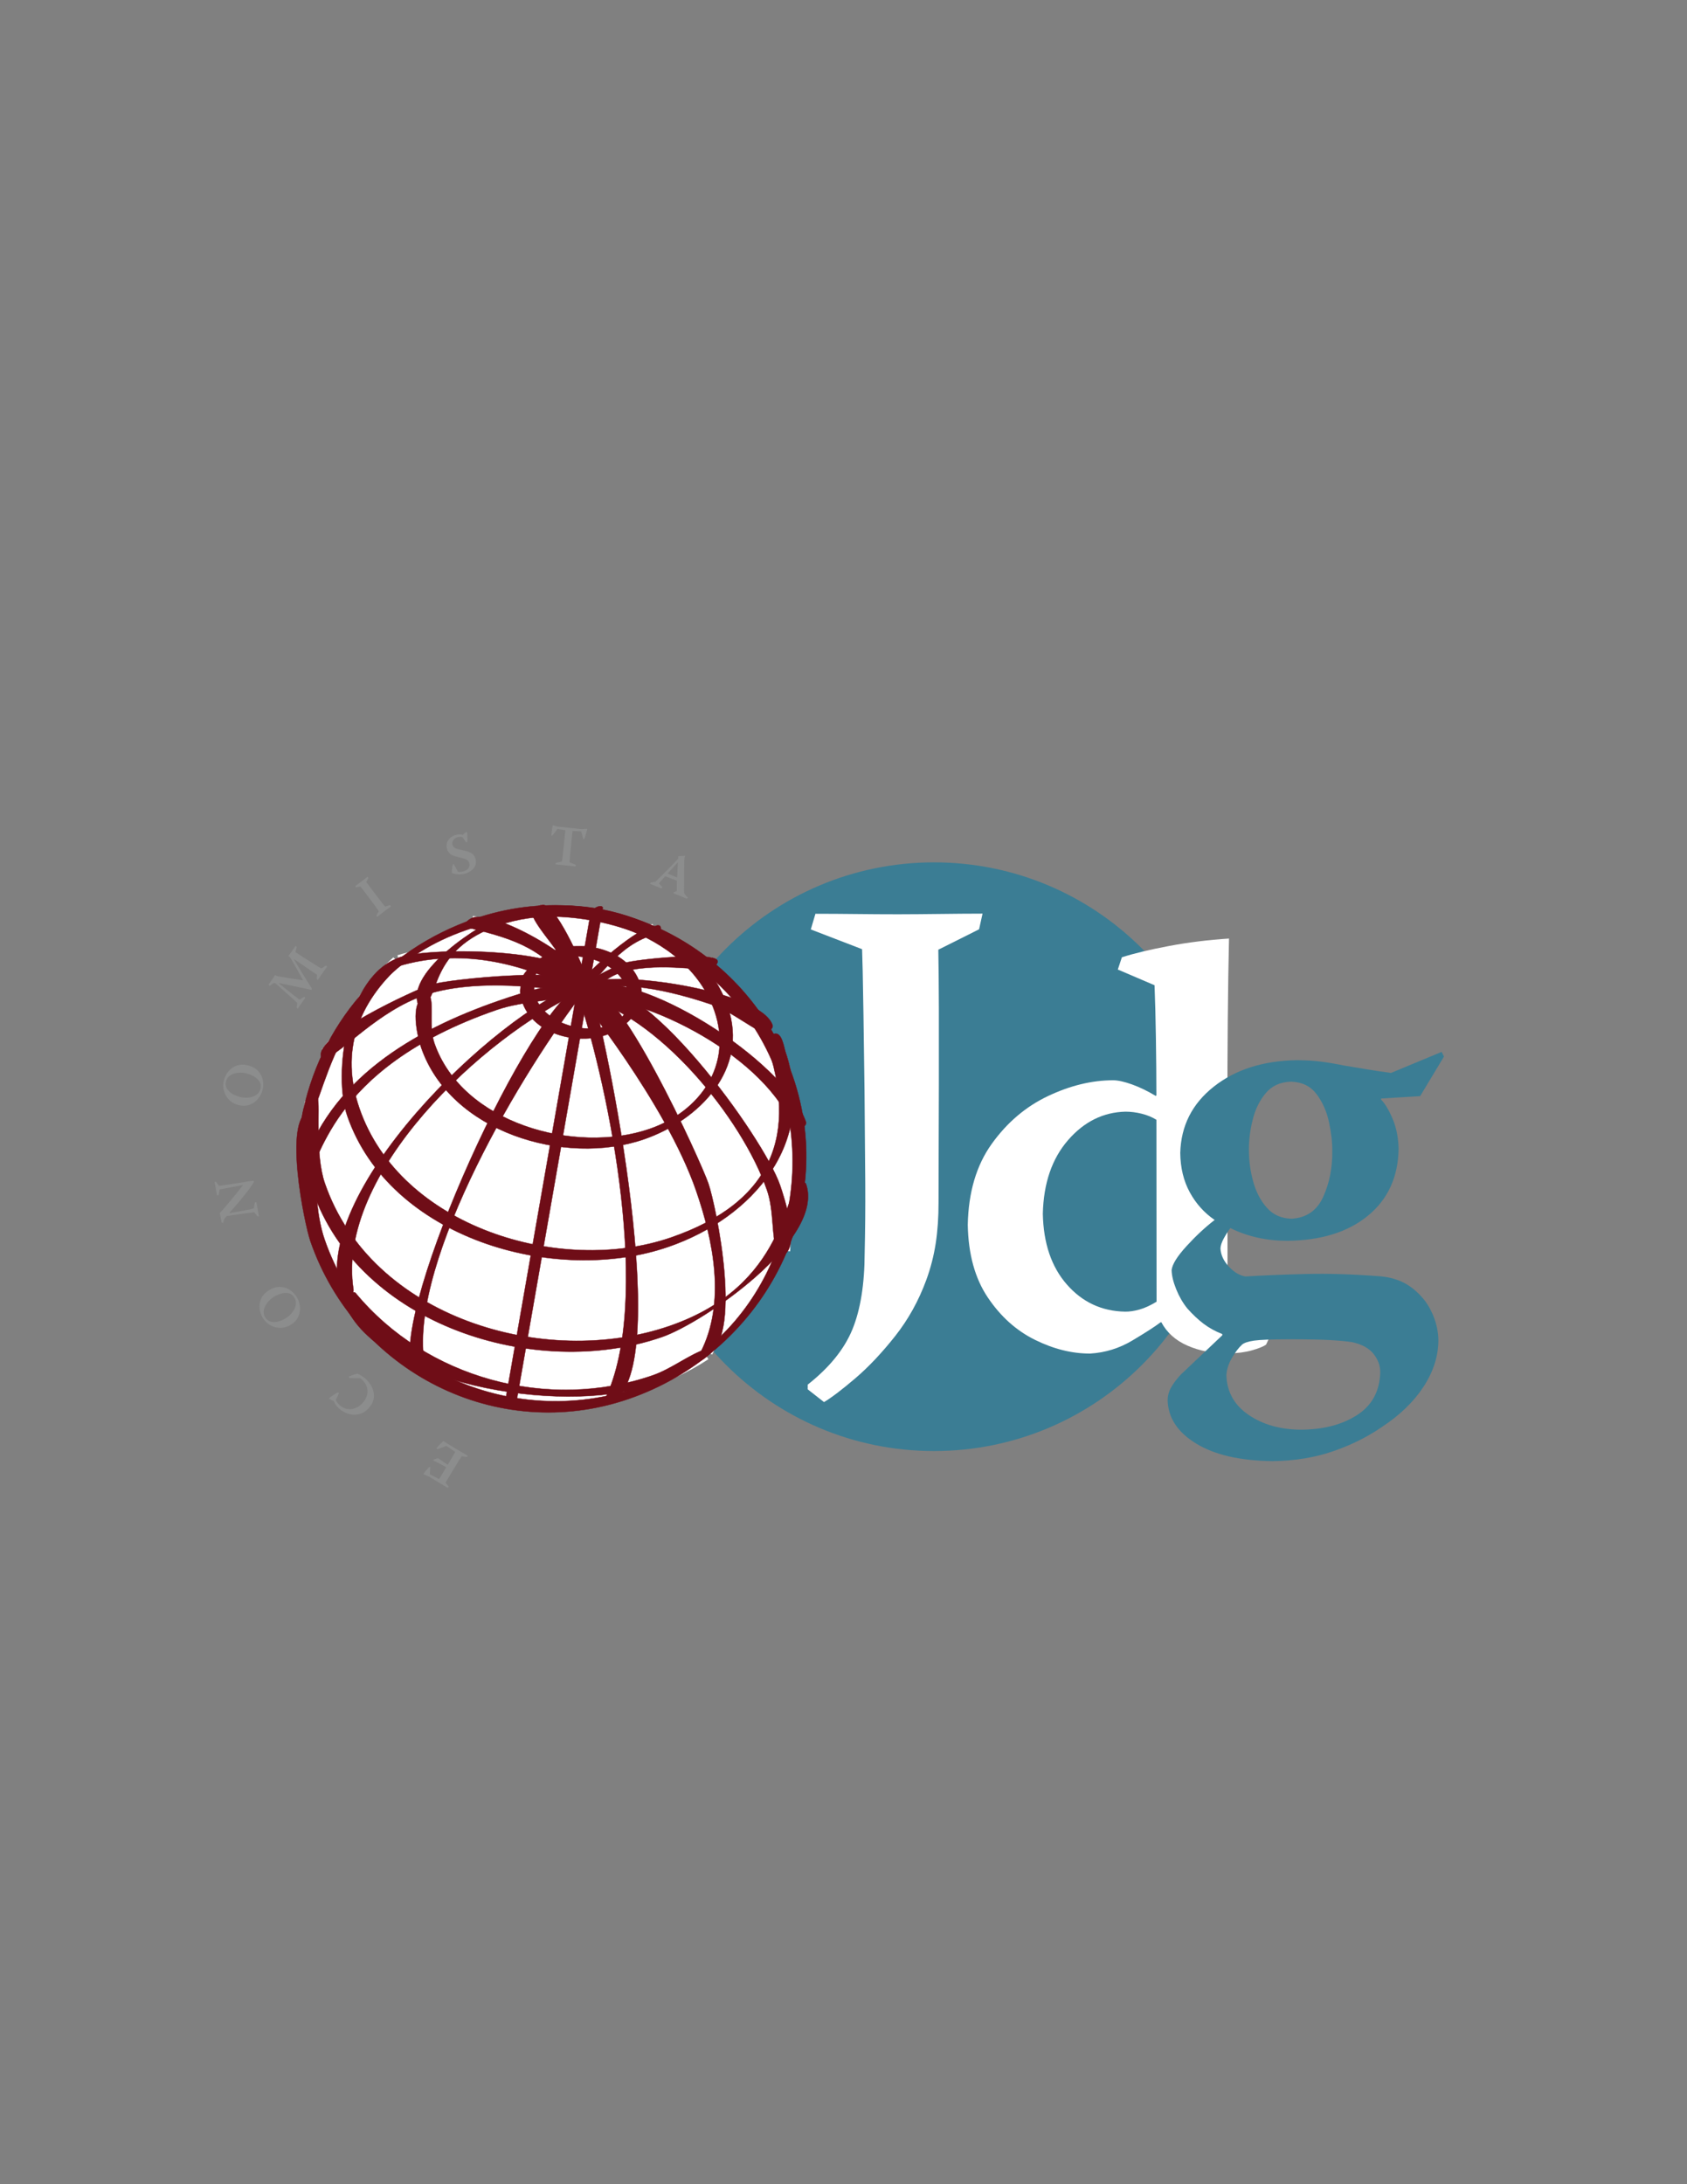 <?xml version="1.0" encoding="UTF-8"?>
<svg xmlns="http://www.w3.org/2000/svg" xmlns:xlink="http://www.w3.org/1999/xlink" width="612pt" height="792pt" viewBox="0 0 612 792" version="1.1">
<rect x="0" y="0" width="612" height="792" fill="#808080" stroke="none"/>
<g id="surface1">
<path style=" stroke:none;fill-rule:nonzero;fill:rgb(23.099%,48.999%,57.999%);fill-opacity:1;" d="M 232.105 419.523 C 232.055 360.574 279.797 312.754 338.746 312.699 C 397.688 312.652 445.512 360.395 445.559 419.34 C 445.609 478.281 397.863 526.109 338.918 526.156 C 279.977 526.211 232.156 478.465 232.105 419.523 "/>
<path style=" stroke:none;fill-rule:evenodd;fill:rgb(100%,100%,100%);fill-opacity:1;" d="M 294.137 337.02 L 312.742 344.18 C 312.812 345.832 312.887 348.484 312.965 352.141 C 313.047 355.789 313.137 361.086 313.246 368.023 C 313.352 374.961 313.48 384.18 313.629 395.68 C 313.758 408.934 313.844 420.055 313.895 429.055 C 313.941 438.059 313.871 446.492 313.676 454.359 C 313.645 465.699 312.148 474.945 309.211 482.09 C 306.266 489.242 300.863 495.902 293.008 502.078 L 293.008 503.77 L 298.93 508.406 C 301.707 506.746 305.492 503.867 310.301 499.766 C 315.105 495.66 319.906 490.578 324.707 484.516 C 329.512 478.441 333.293 471.613 336.062 464.051 C 337.625 459.766 338.758 455.352 339.461 450.805 C 340.152 446.254 340.492 441.309 340.477 435.969 C 340.477 432.395 340.484 426.719 340.52 418.957 C 340.547 411.195 340.574 402.582 340.598 393.094 C 340.613 383.617 340.613 374.512 340.598 365.777 C 340.57 357.039 340.5 349.902 340.395 344.367 L 355.184 336.969 L 356.445 331.285 C 351.25 331.297 346.062 331.336 340.891 331.406 C 335.715 331.473 330.695 331.512 325.816 331.523 C 320.66 331.52 315.613 331.488 310.668 331.43 C 305.719 331.375 300.77 331.34 295.82 331.336 L 294.137 337.02 "/>
<path style=" stroke:none;fill-rule:evenodd;fill:rgb(100%,100%,100%);fill-opacity:1;" d="M 419.57 472.004 C 417.348 473.355 415.289 474.305 413.391 474.836 C 411.488 475.375 409.742 475.629 408.156 475.609 C 399.695 475.457 392.664 472.184 387.055 465.793 C 381.445 459.406 378.527 450.848 378.312 440.113 C 378.57 429.051 381.621 420.156 387.438 413.445 C 393.254 406.734 400.211 403.281 408.312 403.094 C 410.258 403.098 412.227 403.348 414.227 403.852 C 416.23 404.355 417.988 405.09 419.52 406.039 Z M 445.27 403.484 C 445.258 391.988 445.309 380.832 445.402 370.012 C 445.496 359.195 445.645 349.297 445.852 340.324 C 438.309 340.809 431.066 341.703 424.129 343.012 C 417.191 344.312 411.48 345.68 406.988 347.117 L 405.516 351.559 L 418.84 357.254 C 419.059 362.918 419.227 369.34 419.332 376.508 C 419.445 383.68 419.504 390.566 419.512 397.18 L 419.297 397.395 C 416.273 395.586 413.383 394.195 410.629 393.207 C 407.867 392.223 405.609 391.723 403.855 391.711 C 396.145 391.707 388.266 393.613 380.207 397.426 C 372.148 401.238 365.332 407.023 359.773 414.777 C 354.207 422.531 351.312 432.332 351.082 444.156 C 351.281 454.785 353.695 463.547 358.328 470.441 C 362.961 477.344 368.66 482.469 375.43 485.816 C 382.191 489.164 388.879 490.828 395.488 490.809 C 400.938 490.48 406.039 488.906 410.785 486.074 C 415.523 483.246 418.879 481.09 420.848 479.605 L 421.27 479.395 C 423.277 483.188 426.449 486.035 430.77 487.93 C 435.105 489.828 439.957 490.77 445.344 490.77 C 448.762 490.715 451.695 490.34 454.137 489.648 C 456.582 488.965 458.297 488.273 459.285 487.586 L 460.973 484 C 458.988 483.195 456.566 481.855 453.707 479.973 C 450.848 478.09 448.055 475.422 445.324 471.984 L 445.27 403.484 "/>
<path style=" stroke:none;fill-rule:evenodd;fill:rgb(23.099%,48.999%,57.999%);fill-opacity:1;" d="M 467.723 485.633 C 474.133 485.633 479.02 485.727 482.391 485.91 C 485.758 486.098 488.484 486.355 490.559 486.672 C 494.129 487.48 496.715 488.914 498.328 490.977 C 499.945 493.031 500.738 495.262 500.715 497.664 C 500.504 504.539 497.66 509.715 492.191 513.188 C 486.723 516.66 479.91 518.398 471.766 518.414 C 464.355 518.34 458.082 516.547 452.945 513.035 C 447.809 509.527 445.125 504.77 444.902 498.77 C 444.992 496.676 445.648 494.566 446.879 492.445 C 448.102 490.32 449.344 488.699 450.598 487.555 C 451.332 486.918 452.773 486.438 454.934 486.117 C 457.09 485.805 461.281 485.641 467.512 485.633 Z M 468.492 392.223 C 472.402 392.359 475.438 393.863 477.598 396.715 C 479.758 399.574 481.262 402.941 482.102 406.809 C 482.945 410.68 483.355 414.199 483.316 417.371 C 483.395 423.391 482.309 428.91 480.055 433.922 C 477.805 438.938 473.957 441.602 468.531 441.914 C 464.816 441.812 461.82 440.477 459.547 437.895 C 457.27 435.316 455.621 432.129 454.598 428.332 C 453.562 424.531 453.059 420.746 453.07 416.977 C 453.043 413.477 453.492 409.836 454.434 406.051 C 455.359 402.266 456.941 399.047 459.168 396.391 C 461.395 393.734 464.43 392.344 468.277 392.223 Z M 515.184 397.469 L 523.84 383.113 L 522.988 381.426 L 504.613 389.051 C 501.516 388.633 498.637 388.207 495.961 387.762 C 493.285 387.32 490.398 386.84 487.305 386.316 C 484.711 385.777 482.078 385.328 479.402 384.977 C 476.73 384.621 473.727 384.438 470.391 384.43 C 458.18 384.633 448.152 387.84 440.312 394.035 C 432.473 400.23 428.426 408.234 428.168 418.059 C 428.227 423.469 429.383 428.234 431.633 432.352 C 433.883 436.469 436.883 439.805 440.641 442.359 C 437.219 445 433.824 448.156 430.461 451.832 C 427.09 455.512 425.285 458.398 425.031 460.523 C 425.07 462.527 425.633 464.855 426.699 467.496 C 427.77 470.137 429.113 472.461 430.742 474.469 C 432.695 476.66 434.648 478.5 436.602 479.98 C 438.559 481.465 440.824 482.723 443.41 483.746 L 443.414 484.18 L 428.438 498.355 C 427.039 499.828 425.883 501.332 424.984 502.855 C 424.086 504.379 423.617 505.984 423.594 507.672 C 423.73 514.047 427.16 519.301 433.898 523.426 C 440.629 527.547 449.871 529.676 461.629 529.809 C 469.566 529.727 476.844 528.551 483.453 526.285 C 490.066 524.02 495.969 521.102 501.152 517.539 C 507.734 513.234 512.812 508.352 516.391 502.883 C 519.969 497.422 521.773 491.793 521.809 486.012 C 521.766 482.988 521.164 480.062 520.012 477.23 C 518.855 474.391 517.41 472.047 515.68 470.184 C 513.699 467.977 511.527 466.27 509.156 465.066 C 506.781 463.867 504.035 463.113 500.898 462.812 C 491.047 462.039 482 461.754 473.754 461.957 C 465.516 462.16 458.215 462.461 451.848 462.852 C 449.715 462.52 447.691 461.328 445.793 459.281 C 443.891 457.23 442.883 455.035 442.75 452.691 C 442.793 451.691 443.18 450.512 443.906 449.152 C 444.637 447.785 445.445 446.508 446.34 445.305 C 449.52 446.875 452.836 448.039 456.305 448.793 C 459.773 449.555 463.355 449.926 467.059 449.918 C 479.281 449.785 489.02 446.754 496.262 440.816 C 503.504 434.879 507.215 426.773 507.383 416.504 C 507.273 412.41 506.531 408.758 505.152 405.562 C 503.781 402.363 502.406 400.094 501.035 398.746 L 501.035 398.324 L 515.184 397.469 "/>
<path style=" stroke:none;fill-rule:nonzero;fill:rgb(100%,100%,100%);fill-opacity:1;" d="M 257.004 492.855 C 249.375 497.855 240.879 501.773 231.766 504.418 C 229.312 505.344 226.82 506.16 224.285 506.867 L 222.66 507.305 C 210.59 510.426 197.672 511.082 184.59 508.785 C 171.777 506.527 160.082 501.672 149.941 494.84 L 149.094 494.266 C 144.395 491.02 140.043 487.355 136.078 483.324 C 132.039 479.801 128.348 475.992 125.047 471.957 L 126.035 471.148 L 124.625 469.035 L 123.578 469.211 L 123.227 466.812 C 115.453 453.996 110.836 439.219 110.238 423.695 L 109.117 423.363 C 109.438 422.277 109.789 421.18 110.172 420.055 L 110.199 417.938 C 109.426 411.781 109.539 405.488 110.648 399.156 L 112.586 399.496 C 114.039 393.324 116.105 387.434 118.703 381.891 L 116.789 380.504 C 118.66 377.918 120.801 375.43 123.523 372.988 C 124.469 371.445 125.469 369.938 126.504 368.469 C 129.996 360.191 135.879 353.199 142.715 347.137 L 144.68 349.352 L 144.23 346.363 C 146.309 345.715 148.695 345.121 151.328 344.621 C 157.41 340.695 163.973 337.496 170.871 335.133 L 171.609 332.102 L 176.594 333.371 C 182.504 331.777 188.629 330.777 194.883 330.426 L 196.473 327.969 C 197.324 328.52 198.312 329.273 199.414 330.285 L 200.727 330.285 L 201.59 330.277 C 206.047 330.238 209.938 330.508 213.879 331.109 L 214.07 330.008 L 218.863 330.852 L 218.66 331.996 C 221.789 332.688 224.812 333.562 227.707 334.605 C 229.438 335.16 231.137 335.766 232.812 336.422 C 234.297 335.785 235.629 335.34 236.789 335.035 L 237.691 338.484 C 242.688 340.785 247.406 343.508 251.82 346.617 C 254.391 346.801 256.566 347.008 258.316 347.207 L 257.855 351.262 C 262.699 355.324 267.086 359.883 270.953 364.836 C 274.414 366.918 277.367 369.223 279.609 371.164 L 277.211 373.938 C 277.84 374.988 278.449 376.047 279.035 377.125 L 282.453 375.586 C 285.758 382.949 288.152 390.645 288.293 398.691 C 290.32 402.039 291.609 405 292.426 407.258 L 289.277 408.391 C 290.234 415.594 290.324 423.012 289.457 430.512 L 292.57 431.055 C 291.48 437.293 289.477 443.168 286.699 448.613 C 286.777 450.504 286.754 452.211 286.656 453.727 L 283.895 453.547 L 283.281 454.508 C 278.047 467.246 270.039 478.355 260.121 487.227 C 259.508 488.809 258.895 490.121 258.344 491.18 L 256.555 490.254 L 255.727 490.906 L 257.004 492.855 "/>
<path style=" stroke:none;fill-rule:nonzero;fill:rgb(43.5%,5.099%,9%);fill-opacity:1;" d="M 211.621 357.785 L 213.152 357.266 C 213.352 357.199 213.992 357.309 214.074 357.551 C 214.359 358.359 214.035 358.969 213.422 359.59 L 214.098 357.578 L 214.246 358.062 C 214.469 358.711 212.855 360.238 212.34 360.418 L 210.809 360.941 C 210.523 361.035 210.047 360.855 209.867 360.629 C 210.195 359.641 210.438 358.195 211.621 357.785 "/>
<path style="fill:none;stroke-width:1.2;stroke-linecap:butt;stroke-linejoin:miter;stroke:rgb(43.5%,5.099%,9%);stroke-opacity:1;stroke-miterlimit:3.864;" d="M 2116.211 4342.148 L 2131.523 4347.344 C 2133.516 4348.008 2139.922 4346.914 2140.742 4344.492 C 2143.594 4336.406 2140.352 4330.312 2134.219 4324.102 L 2140.977 4344.219 L 2142.461 4339.375 C 2144.688 4332.891 2128.555 4317.617 2123.398 4315.82 L 2108.086 4310.586 C 2105.234 4309.648 2100.469 4311.445 2098.672 4313.711 C 2101.953 4323.594 2104.375 4338.047 2116.211 4342.148 Z M 2116.211 4342.148 " transform="matrix(0.1,0,0,-0.1,0,792)"/>
<path style=" stroke:none;fill-rule:nonzero;fill:rgb(43.5%,5.099%,9%);fill-opacity:1;" d="M 111.07 406.316 C 110.531 406.504 109.551 406.645 109.312 405.945 C 115.719 371.398 139.262 344.504 172.008 333.199 C 219.855 316.676 271.277 343.012 287.625 390.355 C 304.48 439.168 275.969 490.719 228.215 507.203 C 180.371 523.723 128.949 497.395 112.602 450.043 C 110.426 443.75 102.734 406.137 112.004 402.938 C 112.539 402.75 113.523 402.609 113.762 403.309 C 115.469 408.242 112.285 433.586 117.77 449.469 C 133.801 495.891 185.406 518.918 231.148 503.125 C 277.195 487.227 297.906 435.688 282.461 390.941 C 266.43 344.512 214.816 321.484 169.078 337.273 C 119.047 354.555 117.805 403.992 111.07 406.316 "/>
<path style="fill:none;stroke-width:1.2;stroke-linecap:butt;stroke-linejoin:miter;stroke:rgb(43.5%,5.099%,9%);stroke-opacity:1;stroke-miterlimit:3.864;" d="M 1110.703 3856.836 C 1105.312 3854.961 1095.508 3853.555 1093.125 3860.547 C 1157.188 4206.016 1392.617 4474.961 1720.078 4588.008 C 2198.555 4753.242 2712.773 4489.883 2876.25 4016.445 C 3044.805 3528.32 2759.688 3012.812 2282.148 2847.969 C 1803.711 2682.773 1289.492 2946.055 1126.016 3419.57 C 1104.258 3482.5 1027.344 3858.633 1120.039 3890.625 C 1125.391 3892.5 1135.234 3893.906 1137.617 3886.914 C 1154.688 3837.578 1122.852 3584.141 1177.695 3425.312 C 1338.008 2961.094 1854.062 2730.82 2311.484 2888.75 C 2771.953 3047.734 2979.062 3563.125 2824.609 4010.586 C 2664.297 4474.883 2148.164 4705.156 1690.781 4547.266 C 1190.469 4374.453 1178.047 3880.078 1110.703 3856.836 Z M 1110.703 3856.836 " transform="matrix(0.1,0,0,-0.1,0,792)"/>
<path style=" stroke:none;fill-rule:nonzero;fill:rgb(43.5%,5.099%,9%);fill-opacity:1;" d="M 290.648 428.945 C 291.184 428.766 292.16 428.617 292.402 429.32 C 299.34 449.41 255.148 479.633 240.129 484.82 C 194.227 500.668 130.238 480.477 113.406 431.719 C 111.758 426.949 105.453 400.672 113.512 397.887 C 114.051 397.699 115.027 397.562 115.27 398.262 C 116.195 400.949 114.18 418.426 117.859 429.086 C 134.641 477.684 197.5 496.477 242.938 480.789 C 285.789 465.992 283.949 431.262 290.648 428.945 "/>
<path style="fill:none;stroke-width:1.2;stroke-linecap:butt;stroke-linejoin:miter;stroke:rgb(43.5%,5.099%,9%);stroke-opacity:1;stroke-miterlimit:3.864;" d="M 2906.484 3630.547 C 2911.836 3632.344 2921.602 3633.828 2924.023 3626.797 C 2993.398 3425.898 2551.484 3123.672 2401.289 3071.797 C 1942.266 2913.32 1302.383 3115.234 1134.062 3602.812 C 1117.578 3650.508 1054.531 3913.281 1135.117 3941.133 C 1140.508 3943.008 1150.273 3944.375 1152.695 3937.383 C 1161.953 3910.508 1141.797 3735.742 1178.594 3629.141 C 1346.406 3143.164 1975 2955.234 2429.375 3112.109 C 2857.891 3260.078 2839.492 3607.383 2906.484 3630.547 Z M 2906.484 3630.547 " transform="matrix(0.1,0,0,-0.1,0,792)"/>
<path style=" stroke:none;fill-rule:nonzero;fill:rgb(43.5%,5.099%,9%);fill-opacity:1;" d="M 216.934 328.738 C 217.473 328.551 218.449 328.41 218.691 329.109 L 187.461 507.703 C 187.246 508.93 185.824 509.863 184.75 510.238 C 184.211 510.426 183.23 510.566 182.992 509.863 L 214.223 331.277 C 214.438 330.051 215.855 329.109 216.934 328.738 "/>
<path style="fill:none;stroke-width:1.2;stroke-linecap:butt;stroke-linejoin:miter;stroke:rgb(43.5%,5.099%,9%);stroke-opacity:1;stroke-miterlimit:3.864;" d="M 2169.336 4632.617 C 2174.727 4634.492 2184.492 4635.898 2186.914 4628.906 L 1874.609 2842.969 C 1872.461 2830.703 1858.242 2821.367 1847.5 2817.617 C 1842.109 2815.742 1832.305 2814.336 1829.922 2821.367 L 2142.227 4607.227 C 2144.375 4619.492 2158.555 4628.906 2169.336 4632.617 Z M 2169.336 4632.617 " transform="matrix(0.1,0,0,-0.1,0,792)"/>
<path style=" stroke:none;fill-rule:nonzero;fill:rgb(43.5%,5.099%,9%);fill-opacity:1;" d="M 212.402 357.672 C 212.844 357.516 213.906 357.32 214.125 357.953 C 219.711 374.121 245.52 500.078 221.164 508.488 C 220.629 508.676 219.648 508.812 219.406 508.121 L 219.547 507.188 C 236.57 471.785 221.16 395.684 209.711 360.68 C 209.27 359.336 211.418 358.012 212.402 357.672 "/>
<path style="fill:none;stroke-width:1.2;stroke-linecap:butt;stroke-linejoin:miter;stroke:rgb(43.5%,5.099%,9%);stroke-opacity:1;stroke-miterlimit:3.864;" d="M 2124.023 4343.281 C 2128.438 4344.844 2139.062 4346.797 2141.25 4340.469 C 2197.109 4178.789 2455.195 2919.219 2211.641 2835.117 C 2206.289 2833.242 2196.484 2831.875 2194.062 2838.789 L 2195.469 2848.125 C 2365.703 3202.148 2211.602 3963.164 2097.109 4313.203 C 2092.695 4326.641 2114.18 4339.883 2124.023 4343.281 Z M 2124.023 4343.281 " transform="matrix(0.1,0,0,-0.1,0,792)"/>
<path style=" stroke:none;fill-rule:nonzero;fill:rgb(43.5%,5.099%,9%);fill-opacity:1;" d="M 209.496 360.375 C 209.039 359.043 211.223 357.699 212.191 357.367 C 223.648 353.41 254.32 421.418 256.973 429.098 C 259.754 437.145 270.156 486.762 255.719 491.746 C 255.18 491.934 254.203 492.07 253.961 491.379 L 254.125 490.402 C 263.398 472.328 258.797 449.902 252.52 431.734 C 241.48 399.754 209.57 360.59 209.496 360.375 "/>
<path style="fill:none;stroke-width:1.2;stroke-linecap:butt;stroke-linejoin:miter;stroke:rgb(43.5%,5.099%,9%);stroke-opacity:1;stroke-miterlimit:3.864;" d="M 2094.961 4316.25 C 2090.391 4329.57 2112.227 4343.008 2121.914 4346.328 C 2236.484 4385.898 2543.203 3705.82 2569.727 3629.023 C 2597.539 3548.555 2701.562 3052.383 2557.188 3002.539 C 2551.797 3000.664 2542.031 2999.297 2539.609 3006.211 L 2541.25 3015.977 C 2633.984 3196.719 2587.969 3420.977 2525.195 3602.656 C 2414.805 3922.461 2095.703 4314.102 2094.961 4316.25 Z M 2094.961 4316.25 " transform="matrix(0.1,0,0,-0.1,0,792)"/>
<path style=" stroke:none;fill-rule:nonzero;fill:rgb(43.5%,5.099%,9%);fill-opacity:1;" d="M 209.969 360.723 C 209.508 359.391 211.695 358.055 212.664 357.719 C 232.711 350.793 277.051 412.562 282.977 429.723 C 284.406 433.867 290.73 452.855 283.766 455.262 C 283.223 455.449 282.246 455.59 282.004 454.891 C 279.789 448.469 280.871 439.152 278.262 431.602 C 269.238 405.461 238.641 367.816 210.555 361.215 L 209.969 360.723 "/>
<path style="fill:none;stroke-width:1.2;stroke-linecap:butt;stroke-linejoin:miter;stroke:rgb(43.5%,5.099%,9%);stroke-opacity:1;stroke-miterlimit:3.864;" d="M 2099.688 4312.773 C 2095.078 4326.094 2116.953 4339.453 2126.641 4342.812 C 2327.109 4412.07 2770.508 3794.375 2829.766 3622.773 C 2844.062 3581.328 2907.305 3391.445 2837.656 3367.383 C 2832.227 3365.508 2822.461 3364.102 2820.039 3371.094 C 2797.891 3435.312 2808.711 3528.477 2782.617 3603.984 C 2692.383 3865.391 2386.406 4241.836 2105.547 4307.852 Z M 2099.688 4312.773 " transform="matrix(0.1,0,0,-0.1,0,792)"/>
<path style=" stroke:none;fill-rule:nonzero;fill:rgb(43.5%,5.099%,9%);fill-opacity:1;" d="M 208.898 360.465 C 208.434 359.133 210.621 357.793 211.59 357.457 C 231.184 350.695 284.637 384.402 292.379 406.824 C 292.824 408.109 290.574 409.457 289.668 409.77 C 289.152 409.945 288.172 410.102 287.922 409.43 C 278.418 383.645 235.152 361.07 209.812 360.992 C 209.434 360.992 209.031 360.855 208.898 360.465 "/>
<path style="fill:none;stroke-width:1.2;stroke-linecap:butt;stroke-linejoin:miter;stroke:rgb(43.5%,5.099%,9%);stroke-opacity:1;stroke-miterlimit:3.864;" d="M 2088.984 4315.352 C 2084.336 4328.672 2106.211 4342.07 2115.898 4345.43 C 2311.836 4413.047 2846.367 4075.977 2923.789 3851.758 C 2928.242 3838.906 2905.742 3825.43 2896.68 3822.305 C 2891.523 3820.547 2881.719 3818.984 2879.219 3825.703 C 2784.18 4083.555 2351.523 4309.297 2098.125 4310.078 C 2094.336 4310.078 2090.312 4311.445 2088.984 4315.352 Z M 2088.984 4315.352 " transform="matrix(0.1,0,0,-0.1,0,792)"/>
<path style=" stroke:none;fill-rule:nonzero;fill:rgb(43.5%,5.099%,9%);fill-opacity:1;" d="M 211.469 361.047 C 210.93 361.234 209.953 361.379 209.711 360.68 C 208.992 358.59 215.383 356.098 215.812 355.945 C 226.34 352.312 276.012 359.43 280.242 371.684 C 280.703 373.02 278.52 374.363 277.551 374.695 C 276.395 375.098 264.07 366.332 260.215 364.973 C 248.719 360.941 225.371 353.926 213.34 360.008 L 212.902 360.27 L 211.469 361.047 "/>
<path style="fill:none;stroke-width:1.2;stroke-linecap:butt;stroke-linejoin:miter;stroke:rgb(43.5%,5.099%,9%);stroke-opacity:1;stroke-miterlimit:3.864;" d="M 2114.688 4309.531 C 2109.297 4307.656 2099.531 4306.211 2097.109 4313.203 C 2089.922 4334.102 2153.828 4359.023 2158.125 4360.547 C 2263.398 4396.875 2760.117 4325.703 2802.422 4203.164 C 2807.031 4189.805 2785.195 4176.367 2775.508 4173.047 C 2763.945 4169.023 2640.703 4256.68 2602.148 4270.273 C 2487.188 4310.586 2253.711 4380.742 2133.398 4319.922 L 2129.023 4317.305 Z M 2114.688 4309.531 " transform="matrix(0.1,0,0,-0.1,0,792)"/>
<path style=" stroke:none;fill-rule:nonzero;fill:rgb(43.5%,5.099%,9%);fill-opacity:1;" d="M 210.926 360.887 C 210.387 361.074 209.41 361.215 209.168 360.52 C 208.059 357.301 224.168 349.984 226.227 349.27 C 230.496 347.797 259.137 345.035 260.266 348.309 C 260.727 349.645 258.539 350.98 257.57 351.316 C 254.875 352.242 237.098 348.57 224.715 352.848 C 219.344 354.699 215.59 359.277 210.926 360.887 "/>
<path style="fill:none;stroke-width:1.2;stroke-linecap:butt;stroke-linejoin:miter;stroke:rgb(43.5%,5.099%,9%);stroke-opacity:1;stroke-miterlimit:3.864;" d="M 2109.258 4311.133 C 2103.867 4309.258 2094.102 4307.852 2091.68 4314.805 C 2080.586 4346.992 2241.68 4420.156 2262.266 4427.305 C 2304.961 4442.031 2591.367 4469.648 2602.656 4436.914 C 2607.266 4423.555 2585.391 4410.195 2575.703 4406.836 C 2548.75 4397.578 2370.977 4434.297 2247.148 4391.523 C 2193.438 4373.008 2155.898 4327.227 2109.258 4311.133 Z M 2109.258 4311.133 " transform="matrix(0.1,0,0,-0.1,0,792)"/>
<path style=" stroke:none;fill-rule:nonzero;fill:rgb(43.5%,5.099%,9%);fill-opacity:1;" d="M 210.434 360.523 C 209.895 360.711 208.914 360.848 208.676 360.148 C 207.445 356.59 228.062 339.121 233.695 337.176 L 238.336 335.578 C 238.781 335.426 239.465 335.598 239.629 336.066 C 240.328 338.086 236.516 339.156 235.391 339.547 C 222.254 344.082 214.473 359.125 210.434 360.523 "/>
<path style="fill:none;stroke-width:1.2;stroke-linecap:butt;stroke-linejoin:miter;stroke:rgb(43.5%,5.099%,9%);stroke-opacity:1;stroke-miterlimit:3.864;" d="M 2104.336 4314.766 C 2098.945 4312.891 2089.141 4311.523 2086.758 4318.516 C 2074.453 4354.102 2280.625 4528.789 2336.953 4548.242 L 2383.359 4564.219 C 2387.812 4565.742 2394.648 4564.023 2396.289 4559.336 C 2403.281 4539.141 2365.156 4528.438 2353.906 4524.531 C 2222.539 4479.18 2144.727 4328.75 2104.336 4314.766 Z M 2104.336 4314.766 " transform="matrix(0.1,0,0,-0.1,0,792)"/>
<path style=" stroke:none;fill-rule:nonzero;fill:rgb(43.5%,5.099%,9%);fill-opacity:1;" d="M 211.676 359.352 L 210.145 359.871 C 209.312 360.156 209.043 359.168 208.863 358.652 L 207.512 354.738 C 204.422 345.793 195.031 337.434 192.926 331.328 C 192.598 330.379 194.004 328.969 194.793 328.691 L 196.324 328.172 C 201.363 326.43 211.465 350.66 211.941 352.039 L 213.543 356.719 C 213.855 357.68 212.48 359.074 211.676 359.352 "/>
<path style="fill:none;stroke-width:1.2;stroke-linecap:butt;stroke-linejoin:miter;stroke:rgb(43.5%,5.099%,9%);stroke-opacity:1;stroke-miterlimit:3.864;" d="M 2116.758 4326.484 L 2101.445 4321.289 C 2093.125 4318.438 2090.43 4328.32 2088.633 4333.477 L 2075.117 4372.617 C 2044.219 4462.07 1950.312 4545.664 1929.258 4606.719 C 1925.977 4616.211 1940.039 4630.312 1947.93 4633.086 L 1963.242 4638.281 C 2013.633 4655.703 2114.648 4413.398 2119.414 4399.609 L 2135.43 4352.812 C 2138.555 4343.203 2124.805 4329.258 2116.758 4326.484 Z M 2116.758 4326.484 " transform="matrix(0.1,0,0,-0.1,0,792)"/>
<path style=" stroke:none;fill-rule:nonzero;fill:rgb(43.5%,5.099%,9%);fill-opacity:1;" d="M 213.594 356.449 C 214.055 357.785 211.863 359.121 210.898 359.453 C 210.43 359.613 209.641 359.762 209.27 359.32 C 196.527 343.926 188.352 340.91 169.355 336.262 L 168.809 335.781 C 168.348 334.445 170.531 333.109 171.5 332.773 C 179.73 329.93 210.578 347.715 213.594 356.449 "/>
<path style="fill:none;stroke-width:1.2;stroke-linecap:butt;stroke-linejoin:miter;stroke:rgb(43.5%,5.099%,9%);stroke-opacity:1;stroke-miterlimit:3.864;" d="M 2135.938 4355.508 C 2140.547 4342.148 2118.633 4328.789 2108.984 4325.469 C 2104.297 4323.867 2096.406 4322.383 2092.695 4326.797 C 1965.273 4480.742 1883.516 4510.898 1693.555 4557.383 L 1688.086 4562.188 C 1683.477 4575.547 1705.312 4588.906 1715 4592.266 C 1797.305 4620.703 2105.781 4442.852 2135.938 4355.508 Z M 2135.938 4355.508 " transform="matrix(0.1,0,0,-0.1,0,792)"/>
<path style=" stroke:none;fill-rule:nonzero;fill:rgb(43.5%,5.099%,9%);fill-opacity:1;" d="M 212.75 356.301 C 213.211 357.633 211.023 358.977 210.055 359.312 L 208.641 359.336 C 189.078 348.727 166.16 343.812 144.438 350.387 C 143.898 350.551 142.965 350.691 142.727 350 C 142.32 348.816 144.191 347.426 145.098 347.113 C 156.344 343.23 208.398 343.695 212.75 356.301 "/>
<path style="fill:none;stroke-width:1.2;stroke-linecap:butt;stroke-linejoin:miter;stroke:rgb(43.5%,5.099%,9%);stroke-opacity:1;stroke-miterlimit:3.864;" d="M 2127.5 4356.992 C 2132.109 4343.672 2110.234 4330.234 2100.547 4326.875 L 2086.406 4326.641 C 1890.781 4432.734 1661.602 4481.875 1444.375 4416.133 C 1438.984 4414.492 1429.648 4413.086 1427.266 4420 C 1423.203 4431.836 1441.914 4445.742 1450.977 4448.867 C 1563.438 4487.695 2083.984 4483.047 2127.5 4356.992 Z M 2127.5 4356.992 " transform="matrix(0.1,0,0,-0.1,0,792)"/>
<path style=" stroke:none;fill-rule:nonzero;fill:rgb(43.5%,5.099%,9%);fill-opacity:1;" d="M 212.953 356.895 C 213.414 358.23 211.23 359.57 210.262 359.906 C 208.977 360.348 176.25 353.191 153.824 360.93 C 137.117 366.699 124.328 381.535 118.289 383.617 C 117.746 383.805 116.77 383.938 116.527 383.246 C 113.879 375.574 150.785 358.918 155.758 357.203 C 162.629 354.832 210.707 350.391 212.953 356.895 "/>
<path style="fill:none;stroke-width:1.2;stroke-linecap:butt;stroke-linejoin:miter;stroke:rgb(43.5%,5.099%,9%);stroke-opacity:1;stroke-miterlimit:3.864;" d="M 2129.531 4351.055 C 2134.141 4337.695 2112.305 4324.297 2102.617 4320.938 C 2089.766 4316.523 1762.5 4388.086 1538.242 4310.703 C 1371.172 4253.008 1243.281 4104.648 1182.891 4083.828 C 1177.461 4081.953 1167.695 4080.625 1165.273 4087.539 C 1138.789 4164.258 1507.852 4330.82 1557.578 4347.969 C 1626.289 4371.68 2107.07 4416.094 2129.531 4351.055 Z M 2129.531 4351.055 " transform="matrix(0.1,0,0,-0.1,0,792)"/>
<path style=" stroke:none;fill-rule:nonzero;fill:rgb(43.5%,5.099%,9%);fill-opacity:1;" d="M 213.496 356.992 C 213.957 358.324 211.77 359.664 210.805 359.996 C 201.797 363.105 190.129 362.754 180.176 366.191 C 117.566 387.809 116.641 423.793 110.98 425.746 C 110.441 425.934 109.465 426.07 109.223 425.371 L 109.246 424.742 C 119.23 391.539 149.93 373.578 181.004 362.852 C 190.875 359.438 202.039 356.047 212.621 356.469 C 212.992 356.48 213.367 356.617 213.496 356.992 "/>
<path style="fill:none;stroke-width:1.2;stroke-linecap:butt;stroke-linejoin:miter;stroke:rgb(43.5%,5.099%,9%);stroke-opacity:1;stroke-miterlimit:3.864;" d="M 2134.961 4350.078 C 2139.57 4336.758 2117.695 4323.359 2108.047 4320.039 C 2017.969 4288.945 1901.289 4292.461 1801.758 4258.086 C 1175.664 4041.914 1166.406 3682.07 1109.805 3662.539 C 1104.414 3660.664 1094.648 3659.297 1092.227 3666.289 L 1092.461 3672.578 C 1192.305 4004.609 1499.297 4184.219 1810.039 4291.484 C 1908.75 4325.625 2020.391 4359.531 2126.211 4355.312 C 2129.922 4355.195 2133.672 4353.828 2134.961 4350.078 Z M 2134.961 4350.078 " transform="matrix(0.1,0,0,-0.1,0,792)"/>
<path style=" stroke:none;fill-rule:nonzero;fill:rgb(43.5%,5.099%,9%);fill-opacity:1;" d="M 210.574 356.695 C 211.117 356.508 212.094 356.367 212.336 357.066 C 212.734 358.227 210.977 359.488 210.133 359.879 C 175.621 375.781 121.691 425.441 128.234 467.629 C 128.438 468.961 126.535 470.152 125.512 470.504 C 125.039 470.668 124.004 470.848 123.773 470.195 C 111.105 433.492 179.934 367.273 210.574 356.695 "/>
<path style="fill:none;stroke-width:1.2;stroke-linecap:butt;stroke-linejoin:miter;stroke:rgb(43.5%,5.099%,9%);stroke-opacity:1;stroke-miterlimit:3.864;" d="M 2105.742 4353.047 C 2111.172 4354.922 2120.938 4356.328 2123.359 4349.336 C 2127.344 4337.734 2109.766 4325.117 2101.328 4321.211 C 1756.211 4162.188 1216.914 3665.586 1282.344 3243.711 C 1284.375 3230.391 1265.352 3218.477 1255.117 3214.961 C 1250.391 3213.32 1240.039 3211.523 1237.734 3218.047 C 1111.055 3585.078 1799.336 4247.266 2105.742 4353.047 Z M 2105.742 4353.047 " transform="matrix(0.1,0,0,-0.1,0,792)"/>
<path style=" stroke:none;fill-rule:nonzero;fill:rgb(43.5%,5.099%,9%);fill-opacity:1;" d="M 211.094 357.094 C 211.633 356.906 212.613 356.766 212.855 357.469 C 213.023 357.961 212.672 358.543 212.379 358.922 C 190.102 387.211 148.695 456.535 153.852 493.402 C 154.039 494.746 152.164 495.922 151.129 496.277 C 150.656 496.441 149.617 496.621 149.395 495.969 C 141.891 474.242 192.59 363.48 211.094 357.094 "/>
<path style="fill:none;stroke-width:1.2;stroke-linecap:butt;stroke-linejoin:miter;stroke:rgb(43.5%,5.099%,9%);stroke-opacity:1;stroke-miterlimit:3.864;" d="M 2110.938 4349.062 C 2116.328 4350.938 2126.133 4352.344 2128.555 4345.312 C 2130.234 4340.391 2126.719 4334.57 2123.789 4330.781 C 1901.016 4047.891 1486.953 3354.648 1538.516 2985.977 C 1540.391 2972.539 1521.641 2960.781 1511.289 2957.227 C 1506.562 2955.586 1496.172 2953.789 1493.945 2960.312 C 1418.906 3177.578 1925.898 4285.195 2110.938 4349.062 Z M 2110.938 4349.062 " transform="matrix(0.1,0,0,-0.1,0,792)"/>
<path style=" stroke:none;fill-rule:nonzero;fill:rgb(43.5%,5.099%,9%);fill-opacity:1;" d="M 190.773 358.094 C 190.234 358.277 189.254 358.418 189.012 357.719 C 187.344 352.879 197.859 345.711 201.547 344.438 C 212.352 340.703 228.035 344.57 232.113 356.379 C 235.09 365.004 227.586 372.613 220 375.23 C 209.195 378.961 193.508 375.102 189.43 363.293 C 188.344 360.137 188.07 355.965 191.707 354.711 C 194.785 353.645 193.289 358.945 194.008 361.023 C 197.477 371.066 211.531 375.098 220.824 371.887 C 226.531 369.918 229.562 364.508 227.539 358.648 C 224.07 348.602 210.012 344.574 200.719 347.781 C 192.164 350.734 195.566 356.438 190.773 358.094 "/>
<path style="fill:none;stroke-width:1.2;stroke-linecap:butt;stroke-linejoin:miter;stroke:rgb(43.5%,5.099%,9%);stroke-opacity:1;stroke-miterlimit:3.864;" d="M 1907.734 4339.062 C 1902.344 4337.227 1892.539 4335.82 1890.117 4342.812 C 1873.438 4391.211 1978.594 4462.891 2015.469 4475.625 C 2123.516 4512.969 2280.352 4474.297 2321.133 4356.211 C 2350.898 4269.961 2275.859 4193.867 2200 4167.695 C 2091.953 4130.391 1935.078 4168.984 1894.297 4287.07 C 1883.438 4318.633 1880.703 4360.352 1917.07 4372.891 C 1947.852 4383.555 1932.891 4330.547 1940.078 4309.766 C 1974.766 4209.336 2115.312 4169.023 2208.242 4201.133 C 2265.312 4220.82 2295.625 4274.922 2275.391 4333.516 C 2240.703 4433.984 2100.117 4474.258 2007.188 4442.188 C 1921.641 4412.656 1955.664 4355.625 1907.734 4339.062 Z M 1907.734 4339.062 " transform="matrix(0.1,0,0,-0.1,0,792)"/>
<path style=" stroke:none;fill-rule:nonzero;fill:rgb(43.5%,5.099%,9%);fill-opacity:1;" d="M 153.398 364.516 C 152.859 364.703 151.883 364.844 151.641 364.145 C 147.488 352.121 174.203 334.809 183.156 331.719 C 211.914 321.789 253.402 334.328 263.984 364.973 C 271.84 387.727 253.641 406.191 233.617 413.109 C 204.855 423.035 163.367 410.492 152.785 379.852 C 151.551 376.277 148.289 363.219 154.332 361.137 C 154.871 360.949 155.852 360.812 156.094 361.508 C 157.301 365.012 155.648 372.641 157.578 378.227 C 167.637 407.359 208.703 418.656 235.656 409.348 C 254.059 402.996 265.922 386.09 259.191 366.598 C 249.133 337.461 208.062 326.164 181.113 335.473 C 155.363 344.363 159.637 362.363 153.398 364.516 "/>
<path style="fill:none;stroke-width:1.2;stroke-linecap:butt;stroke-linejoin:miter;stroke:rgb(43.5%,5.099%,9%);stroke-opacity:1;stroke-miterlimit:3.864;" d="M 1533.984 4274.844 C 1528.594 4272.969 1518.828 4271.562 1516.406 4278.555 C 1474.883 4398.789 1742.031 4571.914 1831.562 4602.812 C 2119.141 4702.109 2534.023 4576.719 2639.844 4270.273 C 2718.398 4042.734 2536.406 3858.086 2336.172 3788.906 C 2048.555 3689.648 1633.672 3815.078 1527.852 4121.484 C 1515.508 4157.227 1482.891 4287.812 1543.32 4308.633 C 1548.711 4310.508 1558.516 4311.875 1560.938 4304.922 C 1573.008 4269.883 1556.484 4193.594 1575.781 4137.734 C 1676.367 3846.406 2087.031 3733.438 2356.562 3826.523 C 2540.586 3890.039 2659.219 4059.102 2591.914 4254.023 C 2491.328 4545.391 2080.625 4658.359 1811.133 4565.273 C 1553.633 4476.367 1596.367 4296.367 1533.984 4274.844 Z M 1533.984 4274.844 " transform="matrix(0.1,0,0,-0.1,0,792)"/>
<path style=" stroke:none;fill-rule:nonzero;fill:rgb(43.5%,5.099%,9%);fill-opacity:1;" d="M 278.004 377.871 C 277.551 376.559 279.77 375.215 280.703 374.895 C 283.656 373.871 284.371 379.746 284.996 381.555 C 296.27 414.215 273.316 441.457 242.52 452.094 C 201.188 466.359 141.258 448.887 125.961 404.574 C 120.711 389.371 125.688 353.859 144.793 347.262 C 145.332 347.074 146.312 346.938 146.555 347.629 C 146.797 348.348 146.062 349.188 145.586 349.609 C 130.055 363.484 123.195 381.047 130.41 401.938 C 145.215 444.816 203.273 462.586 243.449 448.715 C 280.758 435.836 289.418 410.934 278.004 377.871 "/>
<path style="fill:none;stroke-width:1.2;stroke-linecap:butt;stroke-linejoin:miter;stroke:rgb(43.5%,5.099%,9%);stroke-opacity:1;stroke-miterlimit:3.864;" d="M 2780.039 4141.289 C 2775.508 4154.414 2797.695 4167.852 2807.031 4171.055 C 2836.562 4181.289 2843.711 4122.539 2849.961 4104.453 C 2962.695 3777.852 2733.164 3505.43 2425.195 3399.062 C 2011.875 3256.406 1412.578 3431.133 1259.609 3874.258 C 1207.109 4026.289 1256.875 4381.406 1447.93 4447.383 C 1453.32 4449.258 1463.125 4450.625 1465.547 4443.711 C 1467.969 4436.523 1460.625 4428.125 1455.859 4423.906 C 1300.547 4285.156 1231.953 4109.531 1304.102 3900.625 C 1452.148 3471.836 2032.734 3294.141 2434.492 3432.852 C 2807.578 3561.641 2894.18 3810.664 2780.039 4141.289 Z M 2780.039 4141.289 " transform="matrix(0.1,0,0,-0.1,0,792)"/>
<path style=" stroke:none;fill-rule:nonzero;fill:rgb(43.5%,5.099%,9%);fill-opacity:1;" d="M 256.141 489.137 C 256.68 488.949 257.656 488.812 257.895 489.508 C 259.047 492.836 237.699 501.453 234.844 502.441 C 203.684 513.199 135.016 501.609 124.699 471.734 C 124.238 470.398 126.426 469.062 127.395 468.73 C 127.859 468.566 128.652 468.426 129.02 468.871 C 154.664 499.828 198.844 511.809 236.758 498.715 C 243.664 496.328 249.648 491.379 256.141 489.137 "/>
<path style="fill:none;stroke-width:1.2;stroke-linecap:butt;stroke-linejoin:miter;stroke:rgb(43.5%,5.099%,9%);stroke-opacity:1;stroke-miterlimit:3.864;" d="M 2561.406 3028.633 C 2566.797 3030.508 2576.562 3031.875 2578.945 3024.922 C 2590.469 2991.641 2376.992 2905.469 2348.438 2895.586 C 2036.836 2788.008 1350.156 2903.906 1246.992 3202.656 C 1242.383 3216.016 1264.258 3229.375 1273.945 3232.695 C 1278.594 3234.336 1286.523 3235.742 1290.195 3231.289 C 1546.641 2921.719 1988.438 2801.914 2367.578 2932.852 C 2436.641 2956.719 2496.484 3006.211 2561.406 3028.633 Z M 2561.406 3028.633 " transform="matrix(0.1,0,0,-0.1,0,792)"/>
<path style=" stroke:none;fill-rule:evenodd;fill:rgb(54.9%,55.299%,55.299%);fill-opacity:1;" d="M 162.797 539.117 L 161.621 537.613 L 164.367 533.039 C 165.273 531.523 165.996 530.34 166.543 529.48 C 167.09 528.621 167.41 528.145 167.504 528.047 L 169.34 528.297 L 169.758 527.922 C 169.324 527.66 168.867 527.391 168.391 527.109 C 167.914 526.836 167.457 526.566 167.027 526.309 L 163.945 524.457 C 163.434 524.152 162.918 523.848 162.41 523.527 C 161.895 523.215 161.367 522.879 160.824 522.516 C 160.648 522.656 160.383 522.906 160.023 523.277 C 159.668 523.637 159.324 524.008 158.992 524.371 C 158.66 524.738 158.441 524.996 158.336 525.137 L 158.617 525.48 C 159.059 525.363 159.59 525.191 160.207 524.945 C 160.824 524.715 161.395 524.488 161.922 524.281 L 165.145 526.457 C 164.883 526.945 164.582 527.484 164.246 528.07 C 163.906 528.656 163.574 529.223 163.25 529.766 C 162.926 530.316 162.648 530.773 162.426 531.148 C 162.184 530.996 161.812 530.742 161.312 530.395 C 160.812 530.051 160.332 529.719 159.875 529.398 C 159.422 529.086 159.137 528.891 159.027 528.824 C 158.93 528.777 158.754 528.789 158.496 528.852 C 158.238 528.91 157.98 528.992 157.73 529.09 C 157.48 529.188 157.32 529.266 157.25 529.328 L 157.211 529.594 C 157.848 529.891 158.586 530.246 159.422 530.688 C 160.262 531.121 161.078 531.574 161.883 532.055 L 159.309 536.352 L 155.926 534.559 C 155.941 534.379 155.961 534.113 155.984 533.777 C 156.008 533.441 156.027 533.109 156.047 532.773 C 156.066 532.441 156.078 532.18 156.086 531.992 L 155.691 531.93 C 155.535 532.078 155.316 532.328 155.023 532.656 C 154.734 532.992 154.453 533.328 154.176 533.664 C 153.898 534.004 153.703 534.258 153.59 534.414 L 153.602 534.523 C 153.754 534.602 153.969 534.703 154.238 534.828 C 154.512 534.953 154.773 535.062 155.023 535.168 C 155.273 535.27 155.438 535.336 155.52 535.355 L 159.938 538.004 C 160.344 538.254 160.754 538.496 161.16 538.754 C 161.562 539.004 161.969 539.246 162.383 539.496 L 162.797 539.117 "/>
<path style=" stroke:none;fill-rule:evenodd;fill:rgb(54.9%,55.299%,55.299%);fill-opacity:1;" d="M 122.965 510.707 C 123.82 511.508 124.863 512.129 126.094 512.562 C 127.324 512.996 128.605 513.098 129.941 512.852 C 131.281 512.617 132.535 511.891 133.715 510.676 C 134.812 509.457 135.438 508.207 135.598 506.922 C 135.758 505.637 135.57 504.406 135.031 503.227 C 134.496 502.039 133.734 500.988 132.746 500.07 C 132.469 499.82 132.141 499.555 131.758 499.281 C 131.379 499.016 131.008 498.766 130.641 498.551 C 130.277 498.336 129.98 498.176 129.754 498.078 C 129.586 498.098 129.305 498.156 128.906 498.27 C 128.512 498.383 128.098 498.523 127.664 498.684 C 127.23 498.84 126.879 498.996 126.605 499.148 L 126.684 499.672 C 127.137 499.707 127.699 499.73 128.371 499.742 C 129.039 499.75 129.785 499.742 130.605 499.727 C 130.711 499.773 130.816 499.844 130.938 499.93 C 131.059 500.02 131.211 500.145 131.391 500.312 C 132.305 501.18 132.891 502.117 133.148 503.113 C 133.398 504.121 133.379 505.113 133.078 506.098 C 132.773 507.078 132.246 507.98 131.488 508.805 C 130.73 509.609 129.871 510.203 128.922 510.582 C 127.965 510.969 126.984 511.078 125.98 510.91 C 124.98 510.754 124.027 510.258 123.121 509.441 C 122.754 509.086 122.453 508.742 122.238 508.414 C 122.02 508.086 121.879 507.805 121.82 507.574 C 122.023 507.211 122.238 506.789 122.465 506.309 C 122.688 505.828 122.863 505.41 122.996 505.062 L 122.52 504.906 C 122.336 504.996 122.027 505.168 121.598 505.441 C 121.164 505.711 120.734 505.996 120.297 506.293 C 119.859 506.594 119.547 506.832 119.348 507.004 L 119.387 507.148 C 119.586 507.293 119.844 507.449 120.152 507.613 C 120.461 507.777 120.777 507.922 121.105 508.043 C 121.219 508.406 121.418 508.812 121.711 509.266 C 122.004 509.711 122.414 510.184 122.949 510.691 L 122.965 510.707 "/>
<path style=" stroke:none;fill-rule:evenodd;fill:rgb(54.9%,55.299%,55.299%);fill-opacity:1;" d="M 96.195 477.691 C 95.68 476.824 95.527 475.922 95.727 474.992 C 95.926 474.055 96.352 473.176 97.008 472.352 C 97.656 471.523 98.402 470.848 99.246 470.316 C 100.039 469.809 100.906 469.41 101.855 469.109 C 102.805 468.812 103.715 468.738 104.594 468.898 C 105.469 469.059 106.199 469.574 106.773 470.457 C 107.301 471.328 107.477 472.234 107.305 473.172 C 107.137 474.105 106.723 474.996 106.062 475.84 C 105.402 476.684 104.602 477.398 103.656 477.992 C 102.703 478.594 101.746 479.004 100.789 479.227 C 99.84 479.457 98.961 479.449 98.16 479.219 C 97.355 478.988 96.707 478.484 96.207 477.711 Z M 95.371 477.941 C 96.027 478.98 96.898 479.824 97.98 480.469 C 99.07 481.117 100.27 481.461 101.578 481.496 C 102.891 481.523 104.215 481.141 105.543 480.34 C 106.898 479.457 107.82 478.418 108.309 477.223 C 108.797 476.02 108.957 474.812 108.789 473.578 C 108.617 472.344 108.223 471.242 107.605 470.254 C 106.977 469.238 106.141 468.398 105.102 467.719 C 104.059 467.039 102.879 466.68 101.559 466.641 C 100.242 466.602 98.855 467.039 97.398 467.953 C 96.031 468.863 95.113 469.93 94.645 471.125 C 94.18 472.328 94.035 473.531 94.215 474.73 C 94.398 475.938 94.777 476.996 95.359 477.918 L 95.371 477.941 "/>
<path style=" stroke:none;fill-rule:evenodd;fill:rgb(54.9%,55.299%,55.299%);fill-opacity:1;" d="M 92.484 435.941 L 92.039 438.172 C 91.828 438.254 91.406 438.359 90.777 438.5 C 90.145 438.637 89.395 438.785 88.523 438.949 C 87.652 439.113 86.746 439.277 85.809 439.441 C 84.875 439.605 83.992 439.754 83.168 439.895 L 83.16 439.852 C 84.629 438.203 85.973 436.645 87.203 435.18 C 88.434 433.719 89.473 432.41 90.332 431.266 C 91.188 430.117 91.789 429.199 92.141 428.52 L 91.949 428.156 C 91.703 428.168 91.379 428.195 90.98 428.25 C 90.582 428.305 90.211 428.355 89.871 428.422 C 88.906 428.578 87.875 428.75 86.773 428.918 C 85.672 429.094 84.605 429.254 83.574 429.406 C 82.547 429.559 81.664 429.684 80.926 429.793 C 80.184 429.898 79.699 429.977 79.457 430.008 L 78.402 428.57 L 77.828 428.523 C 77.898 428.93 77.973 429.332 78.055 429.742 C 78.133 430.152 78.207 430.551 78.281 430.953 C 78.344 431.324 78.41 431.719 78.473 432.133 C 78.543 432.543 78.613 432.957 78.688 433.367 L 79.246 433.461 L 79.688 431.312 C 80.004 431.258 80.562 431.145 81.371 430.988 C 82.18 430.828 83.066 430.66 84.027 430.477 C 84.988 430.285 85.852 430.121 86.625 429.977 C 87.395 429.828 87.898 429.73 88.137 429.691 L 88.145 429.73 C 86.918 431.316 85.723 432.82 84.551 434.242 C 83.383 435.664 82.121 437.16 80.773 438.738 C 80.516 439.027 80.285 439.266 80.094 439.445 C 79.898 439.625 79.766 439.738 79.695 439.773 L 80.426 443.309 L 81.016 443.438 C 81.082 442.914 81.172 442.504 81.293 442.191 C 81.418 441.883 81.734 441.465 82.238 440.941 C 85.184 440.492 87.488 440.164 89.16 439.938 C 90.824 439.715 91.859 439.594 92.266 439.562 L 93.371 441.035 L 93.938 441.039 C 93.863 440.637 93.789 440.238 93.715 439.828 C 93.633 439.414 93.555 439.012 93.484 438.609 C 93.41 438.176 93.332 437.73 93.266 437.285 C 93.188 436.844 93.117 436.41 93.043 435.996 L 92.484 435.941 "/>
<path style=" stroke:none;fill-rule:evenodd;fill:rgb(54.9%,55.299%,55.299%);fill-opacity:1;" d="M 81.988 392.039 C 82.273 391.082 82.824 390.352 83.648 389.855 C 84.469 389.367 85.406 389.074 86.449 388.988 C 87.496 388.906 88.5 388.988 89.465 389.246 C 90.375 389.484 91.262 389.84 92.129 390.328 C 92.992 390.82 93.668 391.438 94.148 392.188 C 94.625 392.934 94.742 393.824 94.5 394.848 C 94.219 395.828 93.672 396.574 92.871 397.09 C 92.074 397.602 91.141 397.906 90.074 398.004 C 89.008 398.094 87.938 397.992 86.859 397.711 C 85.77 397.414 84.816 396.996 84 396.453 C 83.184 395.91 82.59 395.266 82.215 394.523 C 81.836 393.777 81.758 392.957 81.98 392.062 Z M 81.246 391.609 C 80.934 392.801 80.91 394.012 81.176 395.246 C 81.441 396.48 82.012 397.594 82.883 398.574 C 83.75 399.559 84.934 400.258 86.43 400.684 C 87.996 401.074 89.391 401.035 90.598 400.578 C 91.805 400.121 92.801 399.41 93.586 398.449 C 94.371 397.484 94.914 396.441 95.211 395.316 C 95.52 394.168 95.57 392.977 95.359 391.758 C 95.145 390.531 94.602 389.422 93.73 388.434 C 92.859 387.441 91.594 386.723 89.93 386.277 C 88.332 385.906 86.934 385.961 85.734 386.438 C 84.535 386.914 83.559 387.625 82.801 388.574 C 82.047 389.531 81.527 390.535 81.254 391.59 L 81.246 391.609 "/>
<path style=" stroke:none;fill-rule:evenodd;fill:rgb(54.9%,55.299%,55.299%);fill-opacity:1;" d="M 97.77 357.484 C 98.219 357.145 98.559 356.902 98.785 356.762 C 99.004 356.605 99.191 356.523 99.348 356.508 C 99.496 356.488 99.691 356.508 99.934 356.562 C 100.621 357.168 101.379 357.832 102.203 358.562 C 103.023 359.297 103.828 360.008 104.617 360.715 C 105.406 361.422 106.09 362.039 106.672 362.566 C 107.25 363.102 107.645 363.477 107.848 363.691 L 107.617 365.355 L 107.984 365.762 C 108.203 365.453 108.418 365.137 108.637 364.812 C 108.855 364.492 109.074 364.172 109.289 363.859 C 109.539 363.512 109.785 363.16 110.023 362.828 C 110.27 362.496 110.5 362.164 110.734 361.836 L 110.367 361.426 L 108.66 362.484 C 108.379 362.285 107.945 361.953 107.355 361.5 C 106.762 361.043 106.09 360.523 105.344 359.922 C 104.594 359.336 103.84 358.734 103.09 358.133 C 102.336 357.523 101.66 356.969 101.062 356.469 L 101.086 356.434 C 103.426 356.922 105.316 357.316 106.758 357.613 C 108.199 357.914 109.387 358.164 110.324 358.363 C 111.258 358.57 112.137 358.758 112.965 358.934 L 113.152 358.48 C 111.516 355.902 110.184 353.77 109.168 352.074 C 108.148 350.379 107.305 348.98 106.633 347.871 L 106.684 347.809 C 108.039 348.73 109.445 349.688 110.891 350.672 C 112.336 351.66 113.711 352.594 115.012 353.473 L 114.891 354.91 L 115.254 355.371 C 115.531 354.965 115.812 354.562 116.09 354.152 C 116.371 353.742 116.652 353.336 116.938 352.926 C 117.227 352.52 117.512 352.105 117.809 351.695 C 118.102 351.285 118.383 350.891 118.652 350.504 L 118.277 350.066 L 116.602 351.199 C 116.461 351.129 116.109 350.926 115.551 350.586 C 114.996 350.246 114.32 349.828 113.535 349.336 C 112.746 348.84 111.934 348.328 111.098 347.797 C 110.258 347.262 109.488 346.766 108.789 346.309 C 108.086 345.855 107.547 345.496 107.164 345.234 L 107.617 343.422 L 107.246 342.988 L 104.617 346.672 C 104.797 346.789 104.945 346.891 105.062 346.98 C 105.18 347.062 105.27 347.152 105.328 347.238 C 106.047 348.473 106.719 349.641 107.34 350.746 C 107.965 351.855 108.504 352.816 108.957 353.641 C 109.41 354.461 109.746 355.062 109.961 355.445 L 109.938 355.477 C 107.473 355.07 105.438 354.742 103.836 354.496 C 102.23 354.25 101.145 354.066 100.57 353.945 C 100.496 353.93 100.402 353.895 100.293 353.836 C 100.176 353.773 100.02 353.676 99.816 353.547 L 97.461 356.988 L 97.77 357.484 "/>
<path style=" stroke:none;fill-rule:evenodd;fill:rgb(54.9%,55.299%,55.299%);fill-opacity:1;" d="M 129.094 321.797 L 130.762 321.426 L 133.965 325.668 C 135.008 327.051 135.828 328.156 136.426 328.98 C 137.016 329.797 137.344 330.281 137.402 330.434 L 136.586 331.938 L 136.789 332.48 C 137.188 332.176 137.594 331.863 138.004 331.535 C 138.418 331.211 138.836 330.887 139.266 330.559 C 139.699 330.234 140.129 329.922 140.555 329.613 C 140.98 329.305 141.395 329 141.793 328.703 L 141.574 328.168 L 139.691 328.711 C 139.586 328.609 139.223 328.168 138.59 327.363 C 137.961 326.57 137.117 325.473 136.062 324.082 L 132.863 319.836 L 133.609 318.418 L 133.391 317.883 C 133.008 318.172 132.625 318.461 132.242 318.762 C 131.859 319.059 131.473 319.352 131.082 319.645 C 130.719 319.926 130.355 320.191 129.996 320.457 C 129.633 320.723 129.273 320.988 128.918 321.258 L 129.094 321.797 "/>
<path style=" stroke:none;fill-rule:evenodd;fill:rgb(54.9%,55.299%,55.299%);fill-opacity:1;" d="M 165.547 302.691 C 164.605 302.938 163.855 303.324 163.297 303.848 C 162.73 304.371 162.355 304.969 162.16 305.641 C 161.961 306.309 161.945 306.98 162.105 307.66 C 162.285 308.387 162.609 308.973 163.086 309.422 C 163.562 309.879 164.203 310.223 165.004 310.441 C 165.59 310.625 166.152 310.781 166.691 310.914 C 167.23 311.051 167.801 311.191 168.402 311.352 C 168.871 311.473 169.27 311.664 169.578 311.922 C 169.895 312.184 170.105 312.531 170.219 312.969 C 170.395 313.711 170.289 314.344 169.902 314.871 C 169.516 315.395 168.895 315.77 168.043 316 C 167.535 316.129 167.109 316.188 166.77 316.188 C 166.426 316.18 166.203 316.16 166.105 316.121 C 165.711 315.336 165.379 314.695 165.102 314.203 C 164.828 313.719 164.641 313.41 164.539 313.277 L 164.258 313.52 C 164.203 313.672 164.145 313.941 164.086 314.328 C 164.023 314.719 163.973 315.121 163.934 315.539 C 163.891 315.965 163.875 316.297 163.883 316.551 C 164.199 316.715 164.805 316.859 165.684 316.984 C 166.566 317.105 167.496 317.062 168.473 316.852 C 169.168 316.684 169.879 316.387 170.594 315.941 C 171.312 315.508 171.867 314.922 172.27 314.18 C 172.676 313.441 172.758 312.539 172.516 311.477 C 172.395 310.871 172.09 310.324 171.609 309.828 C 171.133 309.336 170.324 308.934 169.195 308.621 C 168.484 308.449 167.844 308.297 167.27 308.168 C 166.695 308.035 166.203 307.914 165.801 307.805 C 165.371 307.691 165.02 307.516 164.738 307.277 C 164.457 307.039 164.27 306.723 164.16 306.309 C 164.02 305.672 164.117 305.098 164.473 304.598 C 164.828 304.094 165.371 303.746 166.105 303.555 C 166.492 303.461 166.824 303.422 167.113 303.438 C 167.398 303.449 167.621 303.492 167.781 303.566 C 167.93 303.816 168.156 304.145 168.461 304.547 C 168.762 304.949 169.016 305.262 169.223 305.488 L 169.523 305.246 C 169.566 304.91 169.582 304.504 169.586 304.027 C 169.578 303.543 169.562 303.094 169.535 302.66 C 169.508 302.242 169.48 301.945 169.449 301.781 L 169.152 301.703 C 168.879 301.883 168.613 302.062 168.367 302.25 C 168.117 302.441 167.934 302.602 167.809 302.746 C 167.562 302.637 167.25 302.574 166.859 302.551 C 166.473 302.527 166.047 302.57 165.59 302.68 L 165.547 302.691 "/>
<path style=" stroke:none;fill-rule:evenodd;fill:rgb(54.9%,55.299%,55.299%);fill-opacity:1;" d="M 202.359 299.75 C 202.133 299.68 201.832 299.594 201.465 299.488 C 201.098 299.387 200.812 299.316 200.609 299.277 L 200.48 299.348 C 200.434 299.57 200.371 299.926 200.305 300.41 C 200.234 300.891 200.172 301.383 200.113 301.879 C 200.059 302.371 200.016 302.75 199.996 303.016 L 200.379 302.945 C 200.633 302.672 200.938 302.289 201.305 301.805 C 201.668 301.32 201.973 300.91 202.215 300.566 L 205.105 301.039 L 204.516 306.738 C 204.363 308.176 204.25 309.266 204.172 310.012 C 204.09 310.758 204.027 311.297 203.984 311.629 C 203.941 311.953 203.902 312.211 203.863 312.387 L 201.66 312.891 L 201.461 313.43 C 202.078 313.496 202.695 313.555 203.316 313.617 C 203.938 313.672 204.555 313.734 205.176 313.797 C 205.77 313.863 206.367 313.93 206.961 313.992 C 207.551 314.062 208.145 314.129 208.746 314.188 L 208.984 313.656 L 206.648 312.684 C 206.652 312.539 206.664 312.305 206.68 311.98 C 206.695 311.652 206.734 311.066 206.809 310.215 C 206.879 309.367 207.004 308.078 207.184 306.348 L 207.703 301.309 L 210.844 301.469 C 210.906 301.738 210.984 302.055 211.09 302.43 C 211.191 302.797 211.293 303.152 211.395 303.496 C 211.492 303.84 211.562 304.102 211.613 304.285 L 211.98 304.18 C 212.062 303.965 212.176 303.629 212.316 303.172 C 212.461 302.711 212.605 302.246 212.742 301.773 C 212.879 301.301 212.973 300.934 213.031 300.676 L 212.961 300.562 C 212.715 300.555 212.398 300.562 212.02 300.578 C 211.637 300.602 211.289 300.629 210.988 300.652 L 202.359 299.75 "/>
<path style=" stroke:none;fill-rule:evenodd;fill:rgb(54.9%,55.299%,55.299%);fill-opacity:1;" d="M 245.914 312.738 C 245.879 313.438 245.844 314.234 245.801 315.129 C 245.762 316.027 245.715 317.055 245.66 318.215 C 245.414 318.113 245.062 317.961 244.602 317.762 C 244.141 317.562 243.684 317.363 243.227 317.16 C 242.773 316.965 242.434 316.82 242.203 316.73 C 242.504 316.402 242.805 316.074 243.109 315.738 C 243.41 315.406 243.781 315.016 244.211 314.539 C 244.641 314.07 245.195 313.469 245.879 312.727 Z M 246.105 310.441 L 246.055 311.125 C 246.039 311.215 246.016 311.305 245.977 311.391 C 245.938 311.477 245.879 311.555 245.809 311.629 C 244.723 312.77 243.617 313.906 242.492 315.055 C 241.371 316.199 240.371 317.199 239.5 318.062 C 238.633 318.922 238.031 319.488 237.711 319.777 L 236.078 319.988 L 235.719 320.445 C 236.066 320.586 236.41 320.723 236.762 320.855 C 237.109 320.992 237.457 321.129 237.805 321.27 C 238.156 321.406 238.512 321.555 238.879 321.711 C 239.246 321.863 239.602 322.012 239.953 322.156 L 240.297 321.691 L 239.012 320.324 C 239.289 319.996 239.605 319.641 239.949 319.254 C 240.297 318.867 240.766 318.352 241.363 317.711 C 242.219 318.066 242.922 318.352 243.453 318.559 C 243.992 318.766 244.422 318.926 244.746 319.035 C 245.066 319.145 245.344 319.238 245.57 319.316 C 245.551 320.219 245.539 321.012 245.531 321.699 C 245.523 322.391 245.512 322.859 245.496 323.113 L 244.555 323.453 L 244.211 323.871 C 244.582 324.016 244.949 324.164 245.312 324.305 C 245.676 324.441 246.035 324.586 246.391 324.727 C 246.852 324.914 247.32 325.105 247.789 325.305 C 248.258 325.496 248.723 325.688 249.176 325.871 L 249.527 325.438 C 248.969 324.91 248.594 324.504 248.414 324.207 C 248.234 323.918 248.145 323.539 248.148 323.086 C 248.16 319.809 248.176 317.234 248.191 315.387 C 248.211 313.535 248.234 312.387 248.254 311.941 C 248.266 311.59 248.285 311.312 248.316 311.105 C 248.355 310.906 248.426 310.68 248.523 310.434 L 248.488 310.312 L 246.105 310.441 "/>
</g>
</svg>
